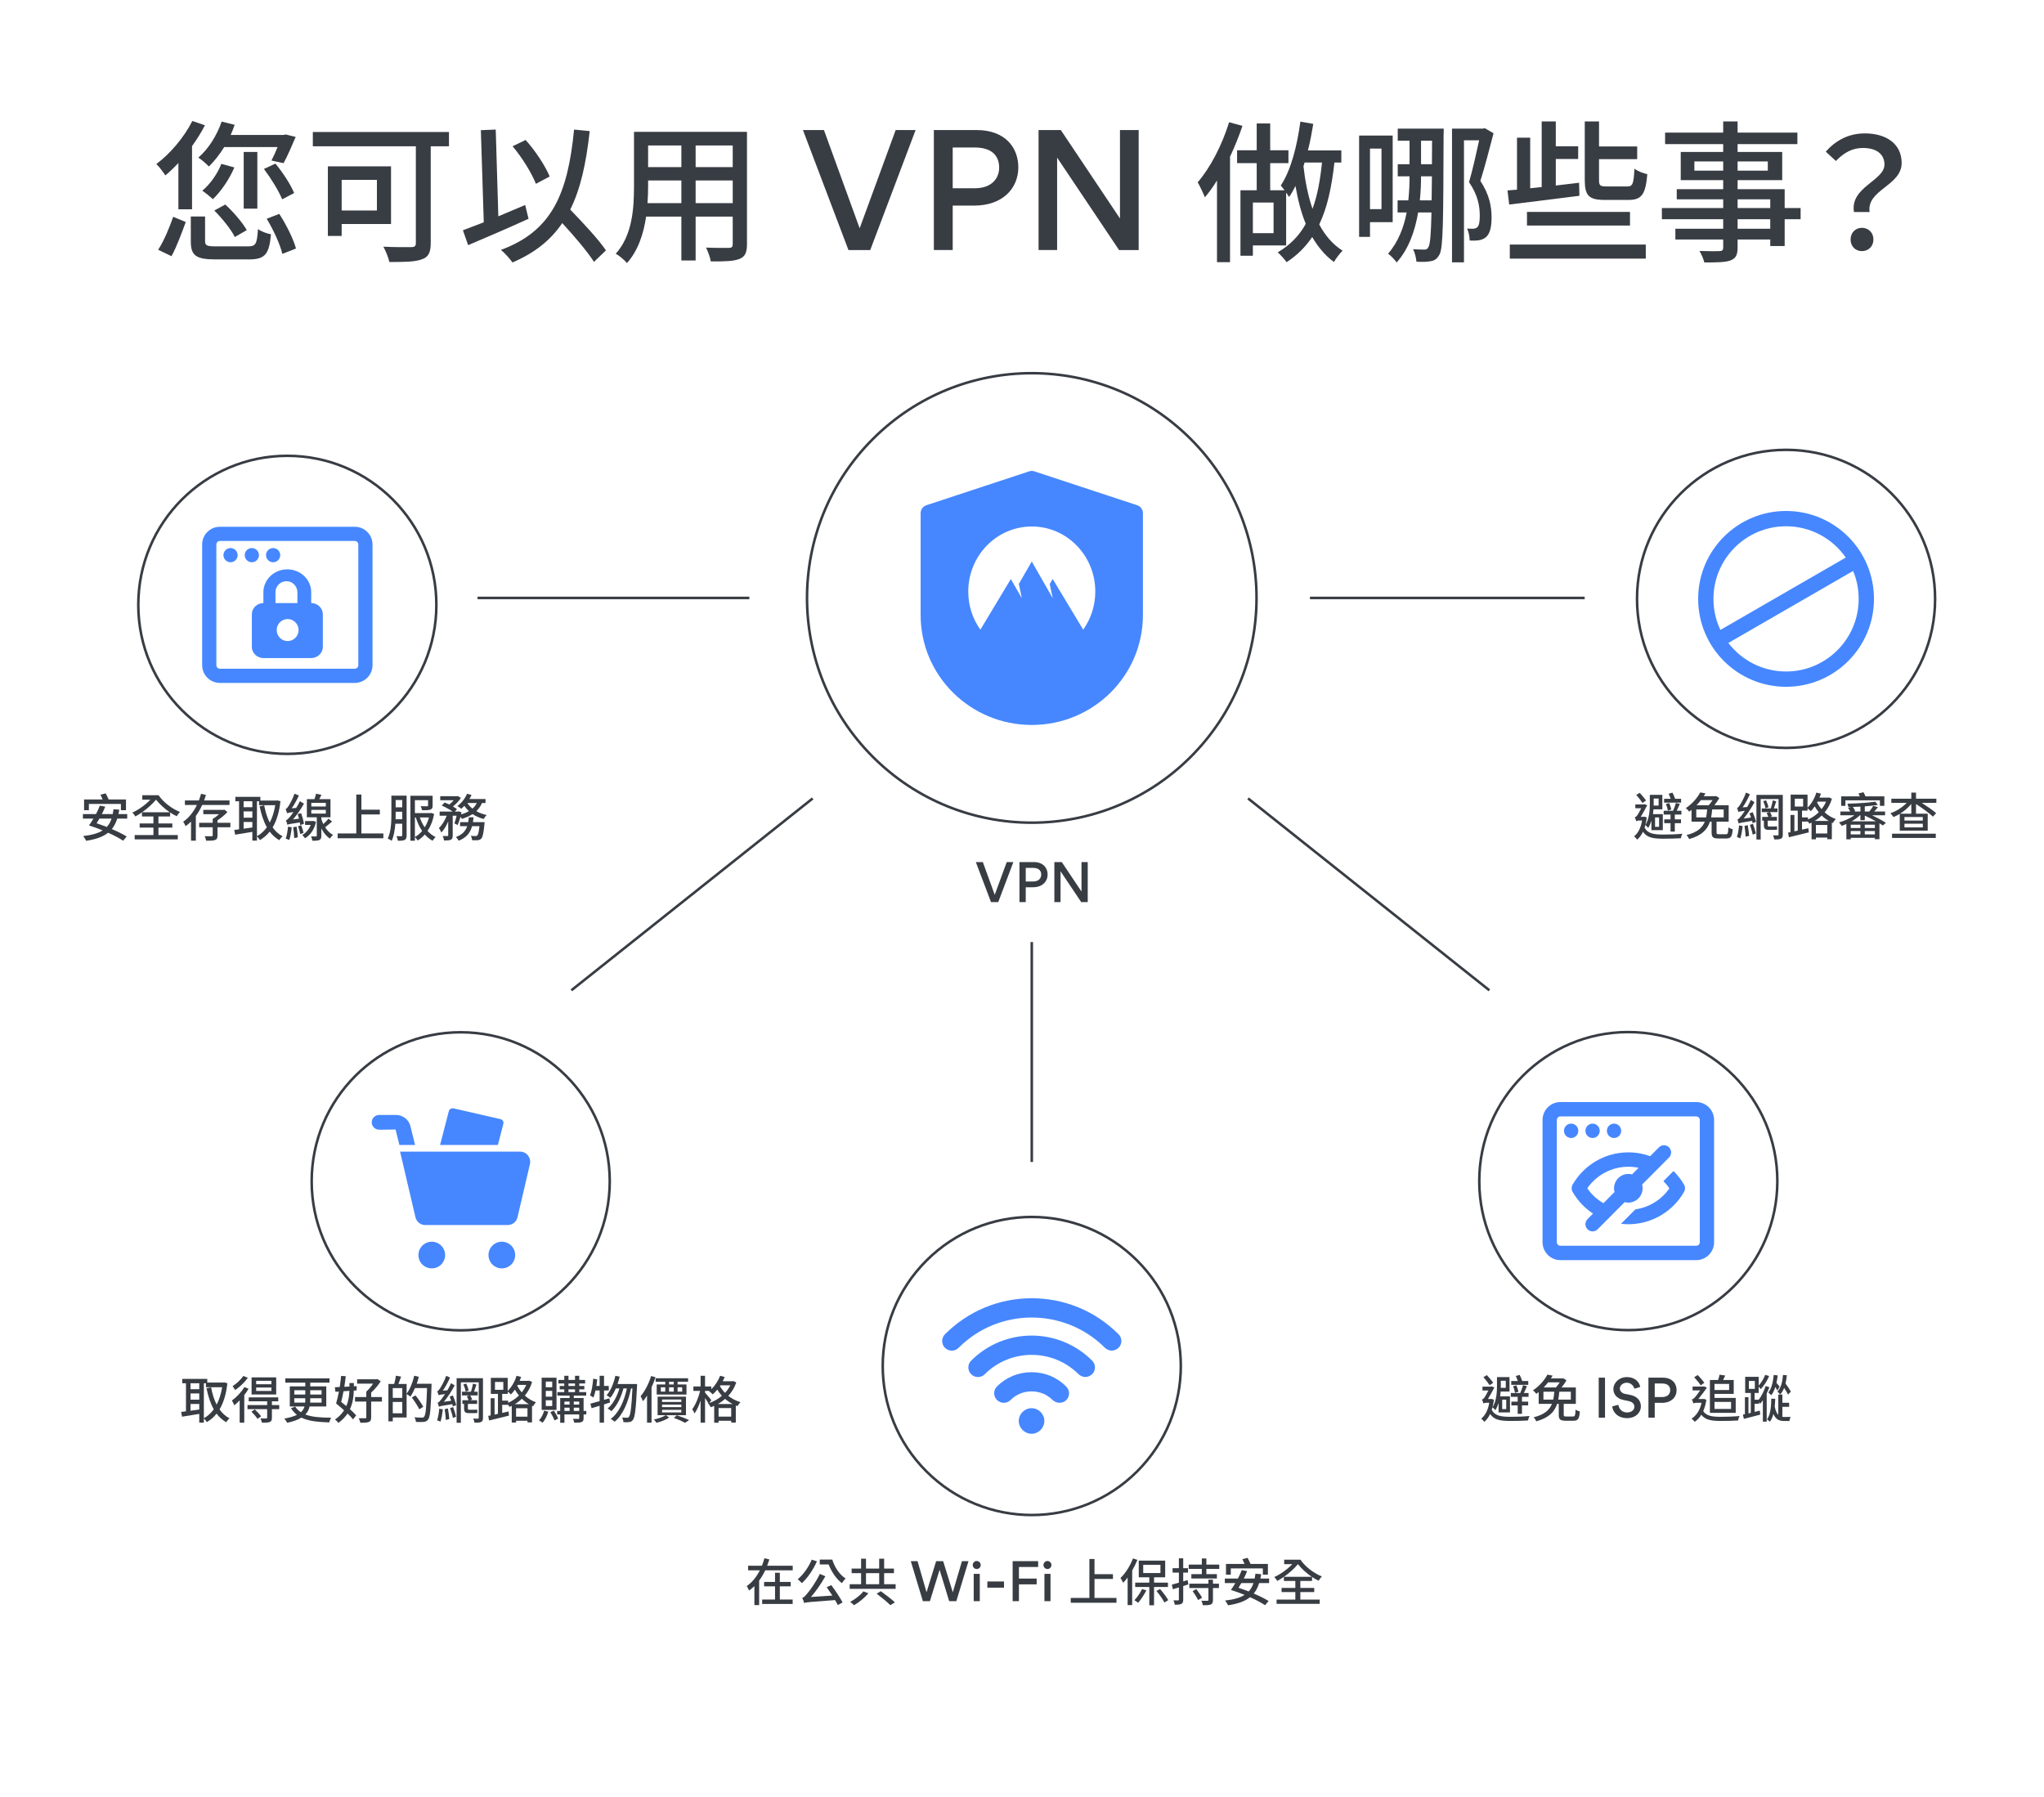 <svg fill="none" height="1055" viewBox="0 0 1200 1055" width="1200" xmlns="http://www.w3.org/2000/svg"><path d="M667.608 863.86C701.779 829.689 701.779 774.287 667.608 740.116 633.437 705.946 578.035 705.946 543.864 740.116 509.693 774.287 509.693 829.689 543.864 863.86 578.035 898.031 633.437 898.031 667.608 863.86Z" stroke="#383c43" stroke-miterlimit="10" stroke-width="1.5"/><path d="M637.185 808.453C635.775 808.453 634.365 807.863 633.195 806.813 618.055 791.673 593.285 791.673 578.145 806.813 575.915 809.043 572.395 809.043 570.165 806.813 567.935 804.583 567.935 801.063 570.165 798.833 589.765 779.233 621.575 779.233 641.175 798.833 643.405 801.063 643.405 804.583 641.175 806.813 640.005 807.873 638.595 808.453 637.185 808.453Z" fill="#4687ff"/><path d="M621.939 823.591C620.529 823.591 619.119 823.001 617.949 821.951 614.659 818.661 610.319 816.901 605.629 816.901 600.939 816.901 596.589 818.661 593.309 821.951 591.079 824.181 587.559 824.181 585.329 821.951 583.099 819.721 583.099 816.201 585.329 813.971 590.729 808.571 597.889 805.641 605.639 805.641 613.389 805.641 620.549 808.571 625.949 814.091 628.179 816.321 628.179 819.841 625.949 822.071 624.889 823.131 623.369 823.601 621.959 823.601L621.939 823.591Z" fill="#4687ff"/><path d="M605.619 841.782C609.729 841.782 613.129 838.382 613.129 834.272 613.129 830.162 609.729 826.762 605.619 826.762 601.509 826.762 598.109 830.162 598.109 834.272 598.109 838.382 601.509 841.782 605.619 841.782Z" fill="#4687ff"/><path d="M652.688 792.961C651.278 792.961 649.868 792.371 648.698 791.321 624.988 767.611 586.378 767.611 562.778 791.321 560.548 793.551 557.028 793.551 554.798 791.321 552.567 789.091 552.567 785.571 554.798 783.341 568.417 769.721 586.488 762.211 605.738 762.211 624.988 762.211 643.058 769.721 656.678 783.341 658.908 785.571 658.908 789.091 656.678 791.321 655.508 792.381 654.098 792.961 652.688 792.961Z" fill="#4687ff"/><g fill="#383c43"><path d="M104.733 95.691C102.213 98.391 99.603 100.911 97.083 102.981 96.003 101.361 93.483 97.851 91.773 96.321 99.963 90.201 107.973 80.751 112.923 71.031L120.303 73.551C118.233 77.691 115.533 81.831 112.743 85.791V122.871H104.733V95.691 95.691ZM92.853 146.631C96.273 141.411 99.603 133.311 101.673 127.281L109.053 130.341C106.803 136.461 103.743 144.831 100.683 150.411L92.853 146.631ZM145.503 144.651C150.093 144.651 150.903 143.391 151.443 134.481 153.333 135.921 156.843 137.181 159.093 137.541 158.013 149.421 155.493 152.301 146.133 152.301H126.513C114.993 152.301 112.023 149.961 112.023 141.771V127.101H120.393V141.591C120.393 144.201 121.473 144.651 127.053 144.651H145.503ZM131.643 86.331C128.853 90.741 125.793 94.701 122.643 97.761 121.293 96.321 118.233 93.621 116.433 92.541 122.373 87.411 127.323 79.581 130.113 71.391L137.763 73.281C137.043 75.351 136.323 77.241 135.423 79.221H166.473L167.733 78.951 173.583 80.391C171.333 85.701 168.633 91.911 166.473 95.781L159.363 94.251C160.443 92.181 161.793 89.211 162.963 86.331H131.643V86.331ZM137.583 98.301C134.613 105.321 129.753 112.341 124.983 116.931 123.543 115.581 120.573 113.151 118.773 111.981 123.453 108.021 127.593 102.171 129.933 96.231L137.583 98.301V98.301ZM137.853 139.161C135.783 134.841 130.473 128.271 125.793 123.591L132.273 120.081C136.953 124.401 142.443 130.701 144.873 135.111L137.853 139.161V139.161ZM151.083 122.511H143.073V89.211H151.083V122.511ZM161.703 96.051C166.113 101.361 170.703 108.471 172.683 113.331L165.663 117.021C163.683 112.161 159.093 104.691 154.953 99.201L161.703 96.051V96.051ZM163.953 125.571C168.093 131.961 172.233 140.241 173.763 145.911L165.753 149.061C164.493 143.571 160.533 134.931 156.573 128.451L163.953 125.571V125.571Z"/><path d="M263.584 85.882H252.874V142.762C252.874 148.162 251.524 150.952 247.744 152.212 243.874 153.742 237.574 153.832 228.574 153.832 228.124 151.402 226.414 147.262 225.064 144.832 231.904 145.192 239.374 145.102 241.534 145.102 243.514 145.012 244.144 144.472 244.144 142.582V85.882H183.664V77.512H263.584V85.882 85.882ZM200.584 131.512V138.532H192.484V97.672H229.564V131.512H200.584V131.512ZM200.584 105.592V123.592H221.284V105.592H200.584Z"/><path d="M310.293 128.45C298.053 134.03 284.823 139.7 274.833 143.93L271.773 135.2C275.193 133.94 279.423 132.32 284.013 130.52L282.303 76.43 291.033 76.07 292.563 127.01C297.783 124.85 303.093 122.6 308.313 120.35L310.293 128.45V128.45ZM348.723 153.74C344.853 147.71 337.293 138.8 330.093 130.97 323.343 140.96 313.893 148.52 300.843 154.1 299.673 152.3 296.253 148.43 294.093 146.72 323.973 135.65 333.333 113.96 337.023 76.07L346.203 76.97C344.133 95.87 340.803 110.99 334.773 123.05 342.423 130.97 351.423 140.6 355.743 146.99L348.723 153.74ZM314.613 107.93C312.273 101.81 306.513 92.45 300.933 85.88L308.583 82.19C314.433 88.67 320.103 97.4 322.713 103.61L314.613 107.93V107.93Z"/><path d="M438.54 143.38C438.54 148.24 437.37 150.76 434.13 152.02 430.8 153.37 425.58 153.55 417.3 153.46 416.94 151.21 415.59 147.52 414.51 145.36 420.27 145.63 426.21 145.54 427.92 145.54 429.54 145.54 430.17 145 430.17 143.29V127.18H408.39V152.92H400.02V127.18H379.32C377.88 137.08 374.64 147.16 368.07 154.45 366.81 152.83 363.39 149.95 361.5 148.96 371.31 138.07 372.21 122.14 372.21 109.45V77.41H438.54V143.38 143.38ZM400.02 119.26V105.94H380.49V109.54C380.49 112.6 380.4 115.93 380.13 119.26H400.02V119.26ZM380.49 85.42V98.11H400.02V85.42H380.49ZM430.17 85.42H408.39V98.11H430.17V85.42 85.42ZM430.17 119.26V105.94H408.39V119.26H430.17V119.26Z"/><path d="M504.691 134.03 525.841 76.34H537.541L510.901 146.81H498.121L471.391 76.34H483.721L504.691 134.03V134.03Z"/><path d="M571.83 120.7H559.32V146.8H548.25V76.34H573.18C590.82 76.34 597.84 87.32 597.84 98.21 597.84 110.45 588.84 120.71 571.83 120.71V120.7ZM572.19 86.59H559.32V110.53H572.19C582.9 110.53 586.59 104.05 586.59 98.47 586.59 92.89 583.8 86.59 572.19 86.59Z"/><path d="M656.977 146.8 620.617 92.53V146.8H609.727V76.34H622.777L657.517 128.27V76.34H668.497V146.81H656.977V146.8Z"/><path d="M729.421 73.911C727.351 80.031 724.921 86.061 722.131 92.001V153.921H714.481V105.951C712.231 109.641 709.801 112.971 707.371 115.851 706.561 113.781 704.401 109.191 703.141 107.031 710.611 98.391 717.451 85.161 721.591 71.751L729.421 73.911V73.911ZM783.421 95.421C781.801 109.911 779.191 121.971 774.511 131.781 777.841 138.081 782.251 143.391 788.191 147.171 786.661 148.701 784.231 151.761 783.151 153.831 777.841 149.961 773.701 144.831 770.371 139.161 766.411 145.011 761.551 149.871 755.341 153.921 754.351 152.481 751.741 149.511 750.121 148.161 757.321 143.931 762.721 138.441 766.591 131.421 763.711 124.401 761.821 116.661 760.561 109.191 759.391 111.531 758.131 113.781 756.781 115.671 756.421 115.041 755.791 114.051 755.071 113.061V144.111H735.541V150.141H728.251V111.711H737.791V95.781H726.271V88.221H737.791V72.471H745.711V88.221H756.421V95.781H745.711V111.711H754.171C753.361 110.631 752.551 109.641 751.921 108.921 757.951 99.831 761.461 85.791 763.441 71.391L771.001 72.741C770.101 77.961 769.201 83.271 767.851 88.311H787.471V95.421H783.421V95.421ZM747.691 118.911H735.541V136.911H747.691V118.911ZM765.871 95.421C765.691 96.141 765.511 96.861 765.241 97.581 766.141 105.681 767.761 114.501 770.551 122.601 773.431 114.861 775.051 105.771 776.131 95.421H765.871V95.421Z"/><path d="M804.304 130.422V139.062H797.914V79.572H817.624V130.422H804.304ZM804.304 87.222V122.772H811.054V87.222H804.304ZM847.594 75.522C847.594 75.522 847.594 78.492 847.504 79.482 847.324 129.432 847.324 145.542 845.074 149.502 843.544 152.202 842.104 153.012 839.764 153.372 837.514 153.822 834.634 153.822 831.574 153.642 831.394 151.572 830.674 148.332 829.594 146.262 832.474 146.532 834.904 146.532 836.344 146.532 837.424 146.532 838.054 146.262 838.774 144.732 839.584 143.112 840.124 137.622 840.394 124.752H832.564C830.764 135.282 827.164 145.992 819.964 154.092 818.974 152.652 816.364 149.862 814.924 148.962 820.954 141.942 824.194 133.392 825.814 124.752H820.504V117.642H826.804C827.344 112.692 827.524 107.922 827.524 103.512H820.594V96.402H827.524V82.632H820.594V75.522H847.594ZM840.484 117.642C840.574 113.502 840.574 108.822 840.664 103.512H834.274C834.274 107.832 834.094 112.602 833.554 117.642H840.484V117.642ZM834.274 96.402H840.664L840.754 82.632H834.274V96.402ZM876.844 78.222C874.594 86.862 871.624 98.292 869.104 106.212 874.504 114.402 875.674 121.422 875.674 127.722 875.674 133.302 874.684 137.442 872.254 139.332 871.084 140.322 869.644 140.862 867.754 141.132 866.404 141.312 864.694 141.312 862.804 141.222 862.804 139.332 862.354 136.272 861.274 134.202 862.624 134.292 863.974 134.292 864.964 134.292 865.864 134.202 866.674 134.022 867.304 133.392 868.474 132.312 868.744 129.702 868.744 126.552 868.744 121.242 867.754 114.672 862.444 106.932 864.604 99.642 866.854 89.382 868.384 82.362H859.474V154.002H852.454V75.532H870.634L871.714 75.262 876.844 78.232V78.222Z"/><path d="M927.241 114.951C912.571 116.841 897.001 118.731 886.021 120.081L885.031 111.801 890.611 111.351V80.841H898.351V110.541L905.101 109.821V71.301H913.381V85.881H926.521V93.351H913.381V108.921L927.061 107.301 927.241 114.951V114.951ZM886.381 143.571H966.211V151.851H886.381V143.571ZM896.461 124.401H956.941V132.411H896.461V124.401ZM942.091 117.381C932.731 117.381 930.391 114.771 930.391 105.681V71.301H938.761V85.971H961.171V93.441H938.761V105.681C938.761 108.921 939.391 109.461 943.171 109.461H955.411C958.561 109.461 959.101 107.841 959.551 99.021 961.351 100.461 964.861 101.811 967.111 102.261 966.121 114.051 963.781 117.381 956.131 117.381H942.091V117.381Z"/><path d="M1057.11 128.713H1047.75V144.463H1039.29V140.593H1020.12V145.273C1020.12 149.863 1018.95 151.753 1015.89 152.923 1012.83 154.003 1008.15 154.093 1000.59 154.093 1000.14 152.203 998.884 149.143 997.714 147.343 1002.66 147.523 1008.06 147.523 1009.5 147.433 1011.12 147.343 1011.66 146.893 1011.66 145.363V140.593H983.584V134.293H1011.66V128.713H975.664V122.143H1011.66V117.013H984.394V111.073H1011.66V105.763H986.734V89.203H1011.66V84.613H977.554V77.863H1011.66V71.293H1020.12V77.863H1055.22V84.613H1020.12V89.203H1046.31V105.763H1020.12V111.073H1047.75V122.143H1057.11V128.713 128.713ZM1011.66 100.183V94.783H994.744V100.183H1011.66ZM1020.12 94.783V100.183H1037.85V94.783H1020.12ZM1020.12 122.143H1039.29V117.013H1020.12V122.143 122.143ZM1039.29 128.713H1020.12V134.293H1039.29V128.713Z"/><path d="M1106.34 96.59C1106.34 90.74 1101.94 86.87 1093.66 86.87 1087.81 86.87 1082.68 89.39 1077.82 94.52L1071.88 89.03C1077.64 82.55 1085.1 78.32 1094.82 78.32 1107.6 78.32 1116.43 84.62 1116.43 95.69 1116.43 109.1 1095.72 111.35 1097.61 124.49H1088.44C1086.01 109.82 1106.34 106.13 1106.34 96.59V96.59ZM1086.45 140.6C1086.45 136.55 1089.33 133.76 1093.11 133.76 1096.89 133.76 1099.86 136.55 1099.86 140.6 1099.86 144.65 1096.89 147.44 1093.11 147.44 1089.33 147.44 1086.45 144.65 1086.45 140.6Z"/><path d="M465.391 919.269V921.939H449.251C448.231 924.069 447.061 926.109 445.681 927.969V942.369H442.891V931.209C441.931 932.139 440.881 933.039 439.771 933.819 439.471 933.069 438.841 931.869 438.391 931.209 441.691 928.959 444.241 925.599 446.101 921.939H439.201V919.269H447.301C447.931 917.799 448.381 916.329 448.771 914.859L451.681 915.579C451.291 916.809 450.871 918.039 450.391 919.269H465.391V919.269ZM457.831 939.099H465.361V941.709H447.451V939.099H455.011V931.359H448.591V928.779H455.011V923.379H457.831V928.779H464.221V931.359H457.831V939.099 939.099Z"/><path d="M479.608 916.657C477.478 921.547 474.088 926.437 470.788 929.497 470.308 928.927 469.048 927.757 468.328 927.187 471.598 924.487 474.718 920.107 476.548 915.697L479.608 916.657V916.657ZM488.038 930.637C490.438 933.877 493.258 938.077 494.668 940.807L491.848 942.337C491.428 941.467 490.918 940.507 490.258 939.427 475.228 940.537 473.428 940.657 472.108 941.137 471.958 940.537 471.418 938.977 470.998 938.137 471.898 937.927 472.708 937.027 473.848 935.647 475.108 934.327 478.918 929.107 481.318 924.067L484.558 925.447C482.098 929.797 479.098 934.147 476.098 937.597L488.668 936.787C487.558 935.077 486.388 933.367 485.338 931.867L488.038 930.637V930.637ZM488.608 915.637C489.988 920.137 492.868 924.517 496.438 926.737 495.778 927.367 494.788 928.627 494.278 929.497 490.888 926.947 488.128 922.747 486.478 918.487H481.258V915.637H488.608V915.637Z"/><path d="M525.814 930.099V932.829H498.844V930.099H505.534V923.619H499.984V920.919H505.534V915.129H508.414V920.919H516.154V915.129H519.064V920.919H524.824V923.619H519.064V930.099H525.814V930.099ZM509.824 935.439C507.664 937.989 504.364 940.749 501.394 942.429 500.824 941.859 499.804 940.959 499.144 940.479 502.024 938.949 505.264 936.429 506.884 934.299L509.824 935.439ZM508.414 930.099H516.154V923.619H508.414V930.099 930.099ZM517.114 934.209C519.814 936.159 523.474 938.949 525.394 940.779L522.694 942.399C520.984 940.659 517.384 937.719 514.654 935.649L517.114 934.209Z"/><path d="M543.959 934.84 549.599 916.57H553.709L559.379 934.84 564.749 916.57H568.589L561.449 940.06H557.249L551.639 921.7H551.609L545.939 940.06H541.799L534.719 916.57H538.679L543.959 934.84Z"/><path d="M573.418 916.477C574.708 916.477 575.758 917.557 575.758 918.847 575.758 920.137 574.708 921.187 573.418 921.187 572.128 921.187 571.078 920.137 571.078 918.847 571.078 917.557 572.128 916.477 573.418 916.477ZM575.218 940.057V924.037H571.648V940.057H575.218Z"/><path d="M579.664 932.138V928.508H589.444V932.138H579.664Z"/><path d="M608.608 930.19H598.198V940.06H594.508V916.57H609.478V919.99H598.198V926.8H608.608V930.19 930.19Z"/><path d="M614.942 916.477C616.232 916.477 617.282 917.557 617.282 918.847 617.282 920.137 616.232 921.187 614.942 921.187 613.652 921.187 612.602 920.137 612.602 918.847 612.602 917.557 613.652 916.477 614.942 916.477ZM616.742 940.057V924.037H613.172V940.057H616.742Z"/><path d="M655.467 938.169V940.989H628.617V938.169H639.567V915.309H642.567V924.219H653.397V927.009H642.567V938.169H655.467V938.169Z"/><path d="M667.742 915.817C666.872 917.947 665.852 920.077 664.682 922.087V942.367H662.013V926.167C661.173 927.307 660.272 928.387 659.372 929.287 659.102 928.627 658.322 927.127 657.812 926.467 660.723 923.707 663.483 919.387 665.133 914.977L667.742 915.817V915.817ZM673.023 933.727C671.703 936.277 669.782 939.157 668.162 941.047 667.682 940.597 666.633 939.817 666.003 939.487 667.623 937.777 669.363 935.257 670.503 932.947L673.023 933.727V933.727ZM677.523 931.747V942.457H674.732V931.747H666.453V929.197H674.732V926.047H668.552V916.267H684.062V926.047H677.523V929.197H685.682V931.747H677.523V931.747ZM671.162 923.557H681.273V918.727H671.162V923.557ZM681.033 932.917C682.863 934.987 684.872 937.687 685.862 939.457L683.612 940.837C682.712 939.007 680.672 936.157 678.932 934.087L681.033 932.917V932.917Z"/><path d="M697.621 930.248 694.651 931.178V939.068C694.651 940.448 694.381 941.198 693.601 941.618 692.791 942.068 691.561 942.158 689.701 942.158 689.611 941.498 689.281 940.298 688.921 939.578 690.121 939.608 691.261 939.608 691.591 939.608 691.951 939.608 692.101 939.488 692.101 939.068V931.988L688.591 933.068 687.961 930.368C689.101 930.068 690.541 929.678 692.101 929.198V923.288H688.411V920.708H692.101V914.918H694.651V920.708H697.471V923.288H694.651V928.478L697.261 927.698 697.621 930.248V930.248ZM715.801 918.578V921.128H708.241V924.188H714.421V926.738H699.421V924.188H705.571V921.128H697.891V918.578H705.571V915.008H708.241V918.578H715.801V918.578ZM712.111 929.798H715.621V932.348H712.111V939.338C712.111 940.838 711.781 941.588 710.821 942.008 709.831 942.428 708.331 942.458 706.171 942.458 706.051 941.678 705.691 940.538 705.331 939.818 706.891 939.878 708.421 939.878 708.871 939.848 709.351 939.818 709.441 939.698 709.441 939.308V932.348H698.251V929.798H709.441V927.428H712.111V929.798ZM702.331 932.948C703.501 934.538 705.001 936.668 705.721 938.048L703.381 939.398C702.751 938.048 701.341 935.768 700.171 934.148L702.331 932.948V932.948Z"/><path d="M739.23 929.438C738.45 931.898 737.43 933.908 736.05 935.588 739.44 937.028 742.59 938.588 744.78 939.968L742.68 942.428C740.58 940.988 737.4 939.308 733.86 937.748 730.8 940.208 726.6 941.618 720.96 942.488 720.69 941.768 719.82 940.418 719.22 939.698 724.17 939.128 727.92 938.138 730.68 936.368 727.95 935.258 725.16 934.268 722.64 933.458 723.45 932.318 724.38 930.938 725.25 929.438H719.07V926.798H726.75C727.65 925.118 728.43 923.408 729 921.848L732.18 922.418C731.64 923.828 730.95 925.328 730.2 926.798H736.59C736.77 925.928 736.92 924.968 737.04 923.948L740.43 924.218C740.28 925.118 740.13 925.988 739.95 926.798H745.08V929.438H739.23V929.438ZM722.58 924.518H719.76V918.218H730.65C730.26 917.318 729.78 916.238 729.39 915.398L732.45 914.648C733.02 915.758 733.74 917.168 734.19 918.218H744.36V924.518H741.39V920.828H722.58V924.518 924.518ZM728.76 929.438C728.19 930.428 727.65 931.358 727.11 932.198 729.06 932.858 731.1 933.578 733.08 934.358 734.34 933.038 735.24 931.418 735.9 929.438H728.76V929.438Z"/><path d="M763.409 939.127H774.779V941.647H749.459V939.127H760.469V934.717H752.399V932.287H760.469V928.207H753.749V925.777C752.429 926.707 751.109 927.517 749.849 928.177 749.459 927.457 748.739 926.497 748.109 925.897 751.679 924.337 755.789 921.367 758.699 918.337H753.929V915.727H763.499C766.169 919.717 771.179 923.617 776.039 925.537 775.469 926.107 774.569 927.277 774.149 928.057 772.859 927.457 771.539 926.707 770.279 925.867V928.207H763.409V932.287H771.569V934.717H763.409V939.127ZM753.809 925.747H770.099C767.009 923.677 764.129 921.007 761.999 918.337 759.839 920.947 756.839 923.617 753.809 925.747V925.747Z"/><path d="M133.479 812.109C132.789 818.559 131.199 823.599 128.889 827.469 130.449 829.689 132.369 831.489 134.709 832.719 134.079 833.259 133.179 834.309 132.789 834.999 130.569 833.709 128.709 832.029 127.149 829.959 125.529 832.029 123.579 833.649 121.419 834.939 121.029 834.279 120.279 833.319 119.679 832.779V835.239H116.979V830.109C113.349 830.709 109.659 831.309 106.869 831.759L106.359 828.969C107.199 828.879 108.129 828.729 109.179 828.609V812.139H106.989V809.559H121.689V811.719H131.199L131.679 811.629 133.479 812.109ZM111.849 812.139V815.619H116.979V812.139H111.849ZM111.849 821.769H116.979V818.109H111.849V821.769ZM116.979 827.529V824.289H111.849V828.249L116.979 827.529ZM119.679 832.629C121.899 831.459 123.849 829.689 125.499 827.409 123.549 823.959 122.199 819.789 121.239 815.079L123.939 814.539C124.629 818.259 125.679 821.709 127.179 824.679 128.679 821.829 129.789 818.379 130.419 814.449H120.909V812.139H119.679V832.629 832.629Z"/><path d="M145.928 815.348C145.238 816.578 144.338 817.838 143.408 819.068V835.268H140.708V822.158C139.688 823.268 138.578 824.228 137.558 825.068 137.318 824.438 136.598 822.938 136.148 822.248 138.818 820.358 141.698 817.358 143.468 814.358L145.928 815.348ZM145.508 808.898C143.648 811.538 140.708 814.358 138.008 816.128 137.708 815.498 137.018 814.388 136.568 813.818 138.908 812.318 141.548 809.888 142.808 807.848L145.508 808.898ZM163.928 827.318H159.638V832.388C159.638 833.768 159.368 834.458 158.378 834.848 157.388 835.268 155.948 835.298 153.818 835.298 153.668 834.548 153.278 833.498 152.918 832.778 154.418 832.838 155.858 832.838 156.278 832.808 156.728 832.778 156.848 832.688 156.848 832.328V827.318H145.298V824.918H156.848V822.728H146.018V820.418H163.358V822.728H159.638V824.918H163.928V827.318 827.318ZM149.588 827.498C150.908 828.698 152.528 830.408 153.278 831.548L151.178 833.048C150.488 831.908 148.928 830.108 147.608 828.818L149.588 827.498V827.498ZM162.158 818.708H147.698V808.658H162.158V818.708ZM159.338 810.698H150.398V812.708H159.338V810.698ZM159.338 814.628H150.398V816.638H159.338V814.628Z"/><path d="M181.748 825.758C181.388 827.468 180.638 829.058 179.258 830.468 183.098 831.968 188.138 832.298 194.498 832.358 193.988 833.018 193.478 834.188 193.328 835.118 186.608 834.878 181.148 834.368 176.948 832.298 174.998 833.528 172.268 834.548 168.608 835.328 168.278 834.698 167.528 833.498 166.898 832.868 170.168 832.298 172.538 831.548 174.338 830.678 172.988 829.658 171.848 828.368 170.858 826.808L173.288 825.848C174.218 827.198 175.328 828.278 176.648 829.148 177.788 828.128 178.418 826.988 178.778 825.758H170.138V813.938H179.228V811.778H167.498V809.258H193.448V811.778H182.138V813.938H191.558V825.758H181.748V825.758ZM172.778 818.768H179.228V816.218H172.778V818.768ZM179.168 823.478C179.228 822.998 179.228 822.518 179.228 822.008V820.928H172.778V823.478H179.168V823.478ZM188.798 820.928H182.138V822.038C182.138 822.548 182.138 822.998 182.078 823.478H188.798V820.928 820.928ZM182.138 816.218V818.768H188.798V816.218H182.138Z"/><path d="M207.702 816.43C207.642 819.67 207.192 823.6 205.452 827.35 206.922 828.67 208.242 829.96 209.112 830.98L207.252 833.32C206.472 832.33 205.332 831.13 204.042 829.9 202.722 831.85 200.982 833.71 198.672 835.39 198.252 834.79 197.322 833.86 196.692 833.41 199.062 831.79 200.772 829.93 202.002 828.01 200.412 826.57 198.762 825.19 197.322 823.99 197.892 822.13 198.462 819.61 198.972 817L196.902 817.12 196.602 814.45 199.452 814.33C199.782 812.08 200.082 809.83 200.262 807.82L202.992 807.97C202.782 809.92 202.482 812.05 202.152 814.21L205.152 814.06V811.99H207.732V813.91L209.412 813.82 209.382 816.31 207.702 816.43V816.43ZM201.672 816.82C201.252 819.07 200.772 821.23 200.322 823.09 201.282 823.84 202.302 824.68 203.292 825.52 204.672 822.4 205.032 819.28 205.122 816.58L201.672 816.82V816.82ZM224.232 822.88H217.902V832.15C217.902 833.68 217.572 834.43 216.492 834.85 215.442 835.27 213.912 835.33 211.572 835.33 211.422 834.55 211.002 833.41 210.612 832.66 212.262 832.72 213.942 832.72 214.392 832.69 214.872 832.69 215.052 832.57 215.052 832.12V822.88H208.422V820.21H215.052V817.03C216.462 815.8 217.932 814 219.042 812.35H209.682V809.8H220.962L221.592 809.65 223.512 811C222.072 813.19 220.032 815.74 217.902 817.6V820.21H224.232V822.88 822.88Z"/><path d="M253.359 812.409C253.359 812.409 253.359 813.369 253.329 813.729 252.909 827.259 252.549 831.909 251.349 833.409 250.599 834.399 249.879 834.669 248.739 834.819 247.689 834.939 245.919 834.909 244.209 834.819 244.149 834.069 243.819 832.899 243.309 832.119 245.229 832.269 246.969 832.299 247.719 832.299 248.319 832.299 248.649 832.209 248.979 831.789 249.939 830.799 250.329 826.269 250.719 814.959H243.639C242.799 816.879 241.869 818.619 240.909 819.999 240.459 819.579 239.409 818.829 238.719 818.439V832.209H230.589V834.489H228.039V812.559H231.399C231.819 811.119 232.269 809.139 232.449 807.699L235.479 808.209C234.969 809.709 234.399 811.299 233.919 812.559H238.719V818.229C240.699 815.649 242.289 811.659 243.189 807.699L245.889 808.329C245.529 809.709 245.139 811.089 244.659 812.409H253.359V812.409ZM230.589 814.989V820.689H236.169V814.989H230.589ZM236.169 829.749V823.119H230.589V829.749H236.169ZM246.159 827.409C245.319 825.579 243.369 822.639 241.779 820.479L243.969 819.249C245.559 821.319 247.599 824.169 248.499 825.939L246.159 827.409V827.409Z"/><path d="M259.999 827.439C259.699 830.049 259.189 832.809 258.619 834.669 258.109 834.399 257.119 834.039 256.609 833.889 257.239 832.119 257.659 829.479 257.869 827.049L259.999 827.439ZM265.879 819.279C266.659 821.109 267.499 823.509 267.859 824.919L265.879 825.729C265.789 825.339 265.669 824.889 265.519 824.379 259.189 825.369 258.229 825.609 257.659 825.939 257.569 825.429 257.179 824.229 256.909 823.599 257.539 823.419 258.169 822.699 259.069 821.559 259.489 821.079 260.329 819.939 261.259 818.469 258.499 818.799 257.899 818.949 257.479 819.129 257.359 818.649 256.969 817.479 256.669 816.849 257.179 816.699 257.719 816.099 258.259 815.229 258.889 814.329 260.839 810.999 261.949 807.789L264.229 808.749C263.029 811.419 261.529 814.239 259.969 816.459L262.669 816.249C263.419 814.899 264.199 813.459 264.829 812.079L266.929 813.399C265.129 816.789 262.879 820.239 260.599 822.999L264.889 822.399C264.619 821.589 264.319 820.719 264.019 819.969L265.879 819.279V819.279ZM262.969 826.899C263.329 828.909 263.659 831.459 263.779 833.169L261.739 833.679C261.679 831.969 261.379 829.359 261.049 827.349L262.969 826.899V826.899ZM266.029 826.119C266.719 827.949 267.409 830.259 267.739 831.789L265.879 832.479C265.609 830.919 264.889 828.549 264.259 826.719L266.029 826.119V826.119ZM283.549 832.359C283.549 833.709 283.309 834.399 282.499 834.819 281.689 835.239 280.399 835.299 278.569 835.269 278.479 834.639 278.149 833.529 277.819 832.869 278.989 832.929 280.189 832.929 280.549 832.929 280.939 832.899 281.059 832.779 281.059 832.359V811.569H270.559V835.329H268.069V809.139H283.549V832.359ZM278.359 827.679C278.839 827.679 279.679 827.649 280.099 827.529 280.129 828.129 280.189 828.939 280.279 829.509 279.859 829.629 279.109 829.659 278.389 829.659H275.149C272.959 829.659 272.449 828.819 272.449 826.689V824.259H271.459V822.069H275.059C274.819 821.379 274.429 820.479 274.069 819.759L275.629 819.249H271.219V817.089H276.499C276.919 815.739 277.459 813.729 277.699 812.349L279.709 812.889C279.259 814.269 278.749 815.859 278.299 817.089H280.429V819.249H276.049C276.499 820.029 276.949 821.019 277.189 821.619L276.079 822.069H280.129V824.259H274.699V826.719C274.699 827.409 274.819 827.679 275.359 827.679H278.359V827.679ZM273.679 812.289C274.339 813.579 274.939 815.289 275.119 816.399L273.379 816.999C273.229 815.889 272.659 814.119 272.029 812.829L273.679 812.289V812.289Z"/><path d="M312.403 811.358C311.473 814.478 309.973 817.148 308.113 819.368 309.943 821.018 312.103 822.398 314.653 823.298 314.113 823.808 313.303 824.918 312.943 825.608L312.343 825.368V835.118H309.673V834.158H302.983V835.208H300.433V825.398C299.983 825.608 299.563 825.818 299.113 825.998 298.933 825.638 298.633 825.188 298.333 824.768V824.798H294.823V829.538L298.543 828.668 298.813 831.128C294.703 832.178 290.353 833.228 287.113 833.978L286.633 831.278C287.083 831.188 287.563 831.098 288.073 831.008V820.898H290.353V830.528L292.333 830.078V818.378H288.163V808.958H298.063V816.638C300.313 814.448 302.203 811.208 303.253 807.758L305.953 808.418C305.683 809.198 305.383 809.978 305.053 810.728H310.153L310.633 810.608 312.403 811.358V811.358ZM290.593 815.978H295.483V811.358H290.593V815.978ZM298.333 823.568C300.583 822.608 302.773 821.168 304.663 819.308 303.703 818.168 302.953 816.998 302.293 815.858 301.573 816.908 300.763 817.868 299.983 818.678 299.563 818.228 298.693 817.508 298.063 817.028V818.378H294.823V822.338H298.333V823.568 823.568ZM310.513 824.408C308.953 823.508 307.573 822.398 306.373 821.228 305.113 822.458 303.703 823.538 302.233 824.408H310.513ZM309.673 831.758V826.778H302.983V831.758H309.673ZM303.943 813.098 303.673 813.638C304.363 814.928 305.203 816.218 306.283 817.478 307.363 816.158 308.263 814.688 308.953 813.098H303.943V813.098Z"/><path d="M321.92 828.818C321.17 831.278 319.88 833.738 318.53 835.328 318.05 834.908 317 834.218 316.43 833.888 317.78 832.478 318.89 830.378 319.46 828.218L321.92 828.818V828.818ZM326.72 827.768H317.99V808.868H326.72V827.768ZM324.2 811.148H320.42V814.478H324.2V811.148ZM324.2 816.608H320.42V819.998H324.2V816.608ZM324.2 822.098H320.42V825.518H324.2V822.098ZM325.19 828.188C326.15 829.658 327.2 831.608 327.68 832.898L325.49 833.948C325.1 832.658 324.02 830.588 323.09 829.088L325.19 828.188V828.188ZM344.21 830.438H342.62V832.598C342.62 833.828 342.35 834.488 341.48 834.878 340.58 835.268 339.2 835.268 337.13 835.268 337.04 834.638 336.71 833.648 336.38 833.018 337.76 833.078 339.14 833.078 339.53 833.048 339.95 833.048 340.04 832.928 340.04 832.568V830.438H331.37V835.328H328.88V830.438H327.11V828.398H328.88V820.808H334.4V819.368H327.23V817.298H331.28V815.708H328.58V813.728H331.28V812.258H327.83V810.188H331.28V807.758H333.74V810.188H337.58V807.758H340.07V810.188H343.52V812.258H340.07V813.728H343.04V815.708H340.07V817.298H344.15V819.368H336.86V820.808H342.62V828.398H344.21V830.438 830.438ZM331.37 822.878V824.648H334.4V822.878H331.37ZM331.37 828.398H334.4V826.478H331.37V828.398ZM333.74 813.728H337.58V812.258H333.74V813.728ZM333.74 817.298H337.58V815.708H333.74V817.298ZM336.86 822.878V824.648H340.04V822.878H336.86ZM340.04 828.398V826.478H336.86V828.398H340.04Z"/><path d="M358.119 823.418C356.949 823.808 355.779 824.168 354.609 824.528V835.268H352.029V825.338L347.319 826.778 346.599 824.108C348.099 823.718 349.989 823.208 352.029 822.638V816.338H349.629C349.269 817.928 348.849 819.368 348.399 820.508 347.949 820.148 346.929 819.548 346.359 819.248 347.409 816.818 347.949 813.038 348.249 809.468L350.619 809.858C350.469 811.148 350.319 812.438 350.139 813.698H352.029V807.758H354.609V813.698H357.399V816.338H354.609V821.858L357.759 820.958 358.119 823.418V823.418ZM374.019 812.588C374.019 812.588 374.019 813.548 373.989 813.908 373.329 827.378 372.759 832.118 371.589 833.588 370.959 834.488 370.359 834.758 369.399 834.908 368.589 835.058 367.329 835.028 366.009 834.968 365.979 834.158 365.679 833.018 365.229 832.238 366.489 832.358 367.599 832.358 368.169 832.358 368.649 832.358 368.949 832.238 369.249 831.818 370.119 830.828 370.749 826.568 371.289 815.168H370.449C368.919 822.908 365.709 830.798 360.849 834.698 360.309 834.188 359.319 833.468 358.539 833.048 363.369 829.598 366.519 822.428 368.019 815.168H366.009C364.689 820.208 362.079 825.698 358.899 828.518 358.389 828.008 357.489 827.318 356.739 826.928 359.829 824.528 362.289 819.788 363.669 815.168H361.539C360.609 817.328 359.529 819.218 358.299 820.688 357.849 820.298 356.739 819.458 356.139 819.098 358.569 816.458 360.279 812.198 361.269 807.758L363.789 808.238C363.459 809.738 363.009 811.208 362.559 812.588H374.019Z"/><path d="M384.846 808.599C384.186 810.579 383.406 812.589 382.506 814.509V835.269H379.866V819.369C379.086 820.599 378.306 821.709 377.466 822.669 377.226 821.979 376.506 820.419 376.086 819.729 378.576 816.819 380.886 812.379 382.266 807.879L384.846 808.599V808.599ZM390.936 830.889 392.856 832.239C390.996 833.589 388.056 834.699 385.386 835.329 385.056 834.789 384.396 833.889 383.886 833.409 386.436 832.899 389.256 831.909 390.846 830.889H386.076V819.999H402.726V830.889H390.936V830.889ZM390.576 811.269H384.906V809.169H403.956V811.269H397.806V812.829H403.026V818.739H385.536V812.829H390.576V811.269 811.269ZM387.966 817.029H390.576V814.509H387.966V817.029ZM388.686 823.119H399.996V821.679H388.686V823.119ZM388.686 826.149H399.996V824.679H388.686V826.149ZM388.686 829.239H399.996V827.739H388.686V829.239ZM395.556 811.269H392.796V812.829H395.556V811.269ZM392.796 817.029H395.556V814.509H392.796V817.029ZM397.356 830.919C399.936 831.759 402.846 832.899 404.556 833.769L402.156 835.359C400.686 834.489 398.076 833.349 395.586 832.479L397.356 830.919V830.919ZM397.806 814.509V817.029H400.506V814.509H397.806Z"/><path d="M432.251 811.63C431.231 814.72 429.581 817.331 427.571 819.521 429.521 821.081 431.921 822.401 434.711 823.211 434.141 823.751 433.361 824.86 432.971 825.55 432.641 825.43 432.311 825.31 431.981 825.16V835.211H429.281V834.13H421.871V835.3H419.291V825.401C418.631 825.701 417.971 825.971 417.281 826.211 416.951 825.551 416.261 824.531 415.691 823.961L415.871 823.901C415.421 823.061 414.641 821.861 413.921 820.781V835.271H411.311V822.31C410.321 825.28 409.061 828.07 407.741 829.87 407.501 829.09 406.811 828.01 406.391 827.38 408.281 824.89 410.141 820.48 411.041 816.61H407.081V814.031H411.311V807.76H413.921V814.031H417.581V815.651C419.771 813.551 421.631 810.73 422.771 807.73L425.441 808.451C425.111 809.291 424.721 810.13 424.301 810.94H430.001L430.511 810.82 432.251 811.63V811.63ZM416.441 823.72C419.081 822.79 421.631 821.35 423.821 819.49 422.741 818.32 421.841 817.09 421.091 815.86 420.221 816.91 419.351 817.841 418.451 818.651 418.001 818.141 416.921 817.21 416.291 816.79L416.501 816.61H413.921V817.63C414.731 818.5 417.071 821.38 417.641 822.07L416.441 823.72ZM430.151 824.32C428.501 823.48 427.001 822.43 425.711 821.32 424.391 822.46 422.951 823.48 421.421 824.32H430.151ZM429.281 831.701V826.69H421.871V831.701H429.281ZM422.921 813.341 422.651 813.76C423.371 815.11 424.391 816.491 425.651 817.781 426.881 816.461 427.931 814.961 428.741 813.341H422.921V813.341Z"/></g><path d="M604.522 276.642C605.322 276.432 606.162 276.432 606.962 276.642L667.192 296.482C669.422 297.032 670.992 299.022 670.992 301.292V361.132C670.992 396.752 641.782 425.632 605.742 425.632 569.702 425.632 540.492 396.752 540.492 361.132V301.292C540.492 299.022 542.062 297.032 544.292 296.482L604.522 276.632V276.642ZM605.742 309.112C585.152 309.112 568.452 326.202 568.452 347.292 568.452 355.672 571.082 363.412 575.552 369.702L593.452 339.942 599.902 351.232 598.132 342.832 605.742 329.662 618.042 351.222 616.292 342.902 618.012 339.912 635.932 369.692C640.572 363.142 643.052 355.302 643.022 347.282 643.022 326.192 626.322 309.102 605.732 309.102L605.742 309.112Z" fill="#4687ff"/><path d="M699.041 444.357C750.571 392.828 750.571 309.282 699.041 257.752 647.511 206.222 563.965 206.222 512.436 257.752 460.906 309.282 460.906 392.828 512.436 444.357 563.965 495.887 647.511 495.887 699.041 444.357Z" stroke="#383c43" stroke-miterlimit="10" stroke-width="1.5"/><path d="M583.991 525.359 591.041 506.129H594.941L586.061 529.619H581.801L572.891 506.129H577.001L583.991 525.359Z" fill="#383c43"/><path d="M606.368 520.919H602.198V529.619H598.508V506.129H606.818C612.698 506.129 615.038 509.789 615.038 513.419 615.038 517.499 612.038 520.919 606.368 520.919ZM606.488 509.549H602.198V517.529H606.488C610.058 517.529 611.288 515.369 611.288 513.509 611.288 511.649 610.358 509.549 606.488 509.549V509.549Z" fill="#383c43"/><path d="M634.75 529.619 622.63 511.529V529.619H619V506.129H623.35L634.93 523.439V506.129H638.59V529.619H634.75V529.619Z" fill="#383c43"/><path d="M280.352 351.059H439.932" stroke="#383c43" stroke-miterlimit="10" stroke-width="1.5"/><path d="M769.047 351.059H930.347" stroke="#383c43" stroke-miterlimit="10" stroke-width="1.5"/><path d="M335.438 581.42 477.107 468.77" stroke="#383c43" stroke-miterlimit="10" stroke-width="1.5"/><path d="M605.742 682.2V553.09" stroke="#383c43" stroke-miterlimit="10" stroke-width="1.5"/><path d="M874.389 581.42 732.719 468.77" stroke="#383c43" stroke-miterlimit="10" stroke-width="1.5"/><path d="M68.832 480.599C68.052 483.059 67.032 485.069 65.652 486.749 69.042 488.189 72.192 489.749 74.382 491.129L72.282 493.589C70.182 492.149 67.002 490.469 63.462 488.909 60.402 491.369 56.202 492.779 50.562 493.649 50.292 492.929 49.422 491.579 48.822 490.859 53.772 490.289 57.522 489.299 60.282 487.529 57.552 486.419 54.762 485.429 52.242 484.619 53.052 483.479 53.982 482.099 54.852 480.599H48.672V477.959H56.352C57.252 476.279 58.032 474.569 58.602 473.009L61.782 473.579C61.242 474.989 60.552 476.489 59.802 477.959H66.192C66.372 477.089 66.522 476.129 66.642 475.109L70.032 475.379C69.882 476.279 69.732 477.149 69.552 477.959H74.682V480.599H68.832V480.599ZM52.182 475.679H49.362V469.379H60.252C59.862 468.479 59.382 467.399 58.992 466.559L62.052 465.809C62.622 466.919 63.342 468.329 63.792 469.379H73.962V475.679H70.992V471.989H52.182V475.679 475.679ZM58.362 480.599C57.792 481.589 57.252 482.519 56.712 483.359 58.662 484.019 60.702 484.739 62.682 485.519 63.942 484.199 64.842 482.579 65.502 480.599H58.362Z" fill="#383c43"/><path d="M93.011 490.287H104.381V492.807H79.061V490.287H90.071V485.877H82.001V483.447H90.071V479.367H83.351V476.937C82.031 477.867 80.711 478.677 79.451 479.337 79.061 478.617 78.341 477.657 77.711 477.057 81.281 475.497 85.391 472.527 88.301 469.497H83.531V466.887H93.101C95.771 470.877 100.781 474.777 105.641 476.697 105.071 477.267 104.171 478.437 103.751 479.217 102.461 478.617 101.141 477.867 99.881 477.027V479.367H93.011V483.447H101.171V485.877H93.011V490.287 490.287ZM83.411 476.907H99.701C96.611 474.837 93.731 472.167 91.601 469.497 89.441 472.107 86.441 474.777 83.411 476.907V476.907Z" fill="#383c43"/><path d="M118.693 472.617C117.673 474.867 116.443 477.087 114.973 479.067V493.557H112.153V482.367C111.163 483.357 110.083 484.257 108.943 485.037 108.643 484.287 108.012 483.087 107.562 482.427 111.043 480.087 113.713 476.487 115.603 472.617H108.553V469.947H116.772C117.252 468.657 117.673 467.337 118.033 466.047L120.913 466.737C120.583 467.787 120.193 468.897 119.833 469.947H134.743V472.617H118.693V472.617ZM135.253 485.697H127.693V490.497C127.693 491.997 127.393 492.777 126.283 493.167 125.203 493.587 123.493 493.617 121.033 493.587 120.913 492.807 120.553 491.697 120.193 490.917 121.963 491.007 123.733 491.007 124.213 490.977 124.753 490.947 124.873 490.827 124.873 490.437V485.697H116.923V483.087H124.873V480.807C126.103 480.087 127.452 479.037 128.592 478.017H119.353V475.497H131.173L131.743 475.347 133.512 476.757C131.952 478.467 129.793 480.267 127.693 481.617V483.087H135.253V485.697 485.697Z" fill="#383c43"/><path d="M164.651 470.398C163.961 476.848 162.371 481.888 160.061 485.758 161.621 487.978 163.541 489.778 165.881 491.008 165.251 491.548 164.351 492.598 163.961 493.288 161.741 491.998 159.881 490.318 158.321 488.248 156.701 490.318 154.751 491.938 152.591 493.228 152.201 492.568 151.451 491.608 150.851 491.068V493.528H148.151V488.398C144.521 488.998 140.831 489.598 138.041 490.048L137.531 487.258C138.371 487.168 139.301 487.018 140.351 486.898V470.428H138.161V467.848H152.861V470.008H162.371L162.851 469.918 164.651 470.398V470.398ZM143.021 470.428V473.908H148.151V470.428H143.021ZM143.021 480.058H148.151V476.398H143.021V480.058ZM148.151 485.818V482.578H143.021V486.538L148.151 485.818V485.818ZM150.851 490.918C153.071 489.748 155.021 487.978 156.671 485.698 154.721 482.248 153.371 478.078 152.411 473.368L155.111 472.828C155.801 476.548 156.851 479.998 158.351 482.968 159.851 480.118 160.961 476.668 161.591 472.738H152.081V470.428H150.851V490.918 490.918Z" fill="#383c43"/><path d="M176.26 484.378C176.2 483.928 176.11 483.388 175.99 482.848 170.29 483.688 169.33 483.928 168.73 484.228 168.58 483.658 168.16 482.338 167.86 481.618 168.52 481.438 169.21 480.748 170.14 479.668 170.53 479.188 171.37 478.138 172.3 476.758 169.63 477.088 168.97 477.268 168.52 477.418 168.37 476.908 167.98 475.648 167.68 474.988 168.22 474.868 168.7 474.238 169.3 473.368 169.9 472.498 171.82 469.168 172.9 465.988L175.48 467.038C174.28 469.648 172.78 472.378 171.25 474.568L173.86 474.358C174.67 473.098 175.45 471.718 176.05 470.368L178.45 471.838C176.68 475.078 174.34 478.408 172 481.108L175.54 480.658C175.3 479.728 175.03 478.768 174.73 477.958L176.8 477.418C177.52 479.458 178.24 482.098 178.45 483.688L176.26 484.378V484.378ZM171.28 485.728C171.01 488.398 170.47 491.278 169.84 493.168 169.36 492.898 168.31 492.568 167.74 492.388 168.43 490.528 168.85 487.828 169.09 485.338L171.28 485.728ZM174.13 485.308C174.49 487.318 174.79 489.898 174.85 491.638L172.72 492.028C172.69 490.288 172.42 487.648 172.12 485.668L174.13 485.308V485.308ZM176.83 484.498C177.4 485.938 177.97 487.768 178.21 488.998L176.26 489.688C176.05 488.428 175.51 486.508 174.97 485.098L176.83 484.498V484.498ZM185.53 482.518C184.54 487.078 182.11 490.378 179.05 492.148 178.69 491.608 177.97 490.678 177.46 490.228 179.53 489.088 181.39 486.928 182.41 484.318H179.11V482.038H183.49L183.91 481.948 185.53 482.518V482.518ZM194.95 482.338C193.6 483.508 192.13 484.768 190.87 485.698 192.1 487.618 193.69 489.208 195.52 490.168 194.92 490.648 194.11 491.668 193.69 492.358 191.65 491.038 189.94 488.908 188.65 486.388V490.678C188.65 491.998 188.38 492.748 187.51 493.168 186.64 493.588 185.29 493.618 183.4 493.618 183.31 492.868 182.95 491.758 182.62 491.068 183.88 491.128 185.14 491.128 185.5 491.098 185.89 491.068 185.98 490.978 185.98 490.648V479.848H180.16V469.198H184.6C184.99 468.178 185.35 466.948 185.56 466.018L188.71 466.648C188.29 467.518 187.87 468.418 187.42 469.198H194.02V479.848H188.65V480.898C188.98 481.918 189.34 482.908 189.82 483.838 190.93 482.818 192.1 481.558 192.88 480.628L194.95 482.338V482.338ZM182.77 473.488H191.29V471.358H182.77V473.488ZM182.77 477.658H191.29V475.498H182.77V477.658Z" fill="#383c43"/><path d="M225.069 489.329V492.149H198.219V489.329H209.169V466.469H212.169V475.379H222.999V478.169H212.169V489.329H225.069V489.329Z" fill="#383c43"/><path d="M238.718 490.439C238.718 491.789 238.478 492.629 237.638 493.079 236.798 493.559 235.568 493.619 233.558 493.589 233.498 492.899 233.138 491.609 232.808 490.919 234.038 490.979 235.238 490.949 235.628 490.949 235.988 490.919 236.138 490.799 236.138 490.379V483.629H232.088C231.818 487.169 231.248 490.889 229.928 493.649 229.448 493.229 228.308 492.599 227.648 492.329 229.628 488.189 229.778 482.219 229.778 477.839V467.129H238.718V490.439 490.439ZM236.138 480.989V476.579H232.298V477.839C232.298 478.799 232.298 479.879 232.238 480.989H236.138V480.989ZM232.298 469.709V473.969H236.138V469.709H232.298ZM254.858 477.869C254.138 481.889 252.788 485.189 250.988 487.859 252.368 489.359 253.958 490.619 255.758 491.459 255.128 491.969 254.378 492.929 253.958 493.619 252.248 492.689 250.718 491.429 249.398 489.929 248.138 491.369 246.758 492.539 245.198 493.469 244.838 492.839 244.148 491.939 243.578 491.459V493.589H240.938V467.189H253.988V472.949C253.988 474.239 253.718 474.959 252.668 475.319 251.618 475.709 250.028 475.709 247.808 475.709 247.688 474.989 247.268 473.999 246.938 473.339 248.588 473.399 250.268 473.399 250.688 473.369 251.168 473.369 251.318 473.279 251.318 472.919V469.799H243.578V477.389H252.788L253.238 477.299 254.858 477.869V477.869ZM243.578 491.399C245.138 490.589 246.578 489.359 247.838 487.889 246.248 485.579 245.018 482.879 244.118 479.939H243.578V491.399ZM246.488 479.939C247.178 482.039 248.138 483.989 249.338 485.729 250.388 484.019 251.258 482.099 251.858 479.939H246.488Z" fill="#383c43"/><path d="M282.97 471.45C282.16 473.34 281.02 474.93 279.64 476.25 281.41 477.27 283.48 478.02 285.7 478.5 285.13 479.04 284.32 480.12 283.96 480.84 281.56 480.21 279.37 479.25 277.45 477.96 275.62 479.16 273.46 480.06 271.12 480.78 270.97 480.45 270.67 480 270.34 479.55 269.83 481.32 269.26 483.09 268.69 484.38L266.77 483.42C267.25 482.25 267.7 480.57 268.09 478.92H265.78V490.44C265.78 491.79 265.57 492.54 264.67 493.02 263.8 493.41 262.57 493.47 260.71 493.47 260.62 492.72 260.26 491.58 259.9 490.83 261.1 490.89 262.3 490.89 262.66 490.86 263.02 490.83 263.14 490.77 263.14 490.41V482.28C262.03 484.86 260.62 487.29 259.09 488.79 258.82 487.98 258.16 486.84 257.68 486.12 259.48 484.53 261.19 481.68 262.27 478.92H258.1V476.49H265.75C264.1 475.29 261.49 473.88 259.33 472.95L261.07 471.15C261.91 471.48 262.87 471.9 263.77 472.35 264.7 471.63 265.6 470.73 266.35 469.83H258.46V467.46H268.33L268.78 467.37 270.58 468.48C269.47 470.25 267.67 472.11 265.9 473.49 266.86 474.03 267.67 474.6 268.3 475.08L267.01 476.49H268.87L269.29 476.34 270.97 476.94C270.88 477.33 270.79 477.72 270.7 478.14 272.41 477.66 273.94 477.03 275.29 476.25 274.27 475.29 273.37 474.24 272.62 473.1 272.02 473.76 271.42 474.33 270.82 474.84 270.28 474.39 269.2 473.61 268.51 473.25 270.88 471.54 273.01 468.84 274.21 466.02L276.82 466.74C276.46 467.55 276.04 468.33 275.59 469.11H285.04V471.45H282.97V471.45ZM284.5 482.7C284.5 482.7 284.47 483.42 284.41 483.81 283.9 489.18 283.36 491.49 282.52 492.39 281.92 492.99 281.32 493.17 280.51 493.29 279.76 493.35 278.53 493.35 277.18 493.29 277.12 492.51 276.82 491.43 276.43 490.71 277.6 490.83 278.71 490.86 279.22 490.86 279.67 490.86 279.91 490.8 280.18 490.53 280.69 490.08 281.11 488.55 281.5 485.04H277.15C276.13 488.73 274.03 491.73 269.29 493.59 268.96 492.93 268.21 491.91 267.64 491.43 271.54 490.02 273.37 487.77 274.3 485.04H270.1V482.7H274.9C275.05 481.77 275.17 480.84 275.26 479.85H278.02C277.93 480.84 277.81 481.77 277.66 482.7H284.5V482.7ZM274.36 471.45C275.14 472.68 276.16 473.76 277.39 474.75 278.44 473.82 279.28 472.71 279.91 471.45H274.36V471.45Z" fill="#383c43"/><path d="M969.522 481.878C969.042 483.378 968.442 484.788 967.632 486.078 967.302 485.568 966.402 484.728 965.952 484.398 965.832 484.908 965.682 485.418 965.502 485.868 967.332 489.468 971.052 489.978 976.632 489.978 979.842 490.008 984.492 489.828 987.732 489.498 987.312 490.128 986.952 491.388 986.802 492.138 983.832 492.318 979.992 492.408 976.572 492.408 970.572 492.408 966.882 491.808 964.572 488.328 963.612 490.308 962.472 491.838 961.152 492.948 960.762 492.378 959.892 491.418 959.352 491.028 961.692 489.198 963.312 486.018 964.062 481.728H962.322C961.722 481.728 960.882 481.938 960.642 482.178 960.522 481.548 960.012 480.348 959.742 479.868 960.162 479.718 960.582 479.508 961.032 478.908 961.512 478.368 962.652 476.298 963.552 474.528H960.072V472.278H964.902L965.292 472.098 967.062 472.728C966.192 474.378 964.572 477.468 963.282 479.538H964.992L965.442 479.478 966.792 479.958C966.582 481.548 966.312 483.018 965.952 484.398 968.322 480.648 968.592 475.428 968.592 471.768V466.668H975.942V475.158H970.752C970.662 476.058 970.572 477.018 970.422 477.978H976.212V487.398H969.522V481.878 481.878ZM964.272 471.438C963.492 470.208 961.932 468.168 960.612 466.698L962.652 465.498C963.972 466.908 965.562 468.798 966.372 469.968L964.272 471.438V471.438ZM970.842 468.828V471.798C970.842 472.188 970.842 472.548 970.812 472.968H973.752V468.828H970.842V468.828ZM971.652 485.448H974.022V479.928H971.652V485.448ZM980.742 478.248H976.722V475.998H982.242C982.842 474.648 983.532 472.758 983.892 471.438L986.202 471.978C985.602 473.328 984.972 474.828 984.372 475.998H987.132V478.248H983.262V481.068H986.892V483.288H983.262V488.238H980.742V483.288H977.052V481.068H980.742V478.248 478.248ZM986.952 471.228H976.962V468.978H980.832C980.502 468.018 980.052 466.878 979.662 466.008L981.882 465.348C982.482 466.488 983.082 467.928 983.412 468.978H986.952V471.228 471.228ZM979.182 475.878C979.032 474.858 978.552 473.238 978.042 472.038L979.962 471.498C980.502 472.698 981.012 474.228 981.192 475.278L979.182 475.878Z" fill="#383c43"/><path d="M1013.23 489.797C1014.37 489.797 1014.58 489.227 1014.7 485.777 1015.33 486.227 1016.5 486.677 1017.25 486.857 1016.92 491.147 1016.17 492.287 1013.44 492.287H1008.85C1005.67 492.287 1004.86 491.477 1004.86 488.747V482.387H1003.9C1002.4 486.947 999.19 490.547 991.69 492.617 991.39 491.897 990.7 490.847 990.1 490.277 996.58 488.657 999.46 485.867 1000.87 482.387H993.07V475.457C992.62 475.817 992.17 476.177 991.69 476.507 991.24 475.877 990.34 474.887 989.68 474.467 993.73 471.797 996.61 468.167 998.2 465.227L1001.26 465.797C1000.96 466.367 1000.63 466.877 1000.24 467.447H1007.02L1007.44 467.327 1009.39 468.557C1008.64 469.877 1007.56 471.437 1006.48 472.757H1014.88V482.387H1007.77V488.717C1007.77 489.647 1007.98 489.797 1009.24 489.797H1013.23V489.797ZM1001.62 479.897C1001.95 478.427 1002.1 476.867 1002.25 475.247H995.86V479.897H1001.62ZM998.59 469.757C997.81 470.777 996.94 471.797 996.01 472.757H1003.18C1003.96 471.887 1004.77 470.777 1005.43 469.757H998.59V469.757ZM1005.19 475.247C1005.04 476.837 1004.86 478.427 1004.56 479.897H1011.94V475.247H1005.19Z" fill="#383c43"/><path d="M1023.1 484.998C1022.8 487.608 1022.29 490.368 1021.72 492.228 1021.21 491.958 1020.22 491.598 1019.71 491.448 1020.34 489.678 1020.76 487.038 1020.97 484.608L1023.1 484.998V484.998ZM1028.98 476.838C1029.76 478.668 1030.6 481.068 1030.96 482.478L1028.98 483.288C1028.89 482.898 1028.77 482.448 1028.62 481.938 1022.29 482.928 1021.33 483.168 1020.76 483.498 1020.67 482.988 1020.28 481.788 1020.01 481.158 1020.64 480.978 1021.27 480.258 1022.17 479.118 1022.59 478.638 1023.43 477.498 1024.36 476.028 1021.6 476.358 1021 476.508 1020.58 476.688 1020.46 476.208 1020.07 475.038 1019.77 474.408 1020.28 474.258 1020.82 473.658 1021.36 472.788 1021.99 471.888 1023.94 468.558 1025.05 465.348L1027.33 466.308C1026.13 468.978 1024.63 471.798 1023.07 474.018L1025.77 473.808C1026.52 472.458 1027.3 471.018 1027.93 469.638L1030.03 470.958C1028.23 474.348 1025.98 477.798 1023.7 480.558L1027.99 479.958C1027.72 479.148 1027.42 478.278 1027.12 477.528L1028.98 476.838V476.838ZM1026.07 484.458C1026.43 486.468 1026.76 489.018 1026.88 490.728L1024.84 491.238C1024.78 489.528 1024.48 486.918 1024.15 484.908L1026.07 484.458ZM1029.13 483.678C1029.82 485.508 1030.51 487.818 1030.84 489.348L1028.98 490.038C1028.71 488.478 1027.99 486.108 1027.36 484.278L1029.13 483.678V483.678ZM1046.65 489.918C1046.65 491.268 1046.41 491.958 1045.6 492.378 1044.79 492.798 1043.5 492.858 1041.67 492.828 1041.58 492.198 1041.25 491.088 1040.92 490.428 1042.09 490.488 1043.29 490.488 1043.65 490.488 1044.04 490.458 1044.16 490.338 1044.16 489.918V469.128H1033.66V492.888H1031.17V466.698H1046.65V489.918 489.918ZM1041.46 485.238C1041.94 485.238 1042.78 485.208 1043.2 485.088 1043.23 485.688 1043.29 486.498 1043.38 487.068 1042.96 487.188 1042.21 487.218 1041.49 487.218H1038.25C1036.06 487.218 1035.55 486.378 1035.55 484.248V481.818H1034.56V479.628H1038.16C1037.92 478.938 1037.53 478.038 1037.17 477.318L1038.73 476.808H1034.32V474.648H1039.6C1040.02 473.298 1040.56 471.288 1040.8 469.908L1042.81 470.448C1042.36 471.828 1041.85 473.418 1041.4 474.648H1043.53V476.808H1039.15C1039.6 477.588 1040.05 478.578 1040.29 479.178L1039.18 479.628H1043.23V481.818H1037.8V484.278C1037.8 484.968 1037.92 485.238 1038.46 485.238H1041.46V485.238ZM1036.78 469.848C1037.44 471.138 1038.04 472.848 1038.22 473.958L1036.48 474.558C1036.33 473.448 1035.76 471.678 1035.13 470.388L1036.78 469.848V469.848Z" fill="#383c43"/><path d="M1075.51 468.928C1074.58 472.048 1073.08 474.718 1071.22 476.938 1073.05 478.588 1075.21 479.968 1077.76 480.868 1077.22 481.378 1076.41 482.488 1076.05 483.178L1075.45 482.938V492.688H1072.78V491.728H1066.09V492.778H1063.54V482.968C1063.09 483.178 1062.67 483.388 1062.22 483.568 1062.04 483.208 1061.74 482.758 1061.44 482.338V482.368H1057.93V487.108L1061.65 486.238 1061.92 488.698C1057.81 489.748 1053.46 490.798 1050.22 491.548L1049.74 488.848C1050.19 488.758 1050.67 488.668 1051.18 488.578V478.468H1053.46V488.098L1055.44 487.648V475.948H1051.27V466.528H1061.17V474.208C1063.42 472.018 1065.31 468.778 1066.36 465.328L1069.06 465.988C1068.79 466.768 1068.49 467.548 1068.16 468.298H1073.26L1073.74 468.178 1075.51 468.928V468.928ZM1053.7 473.548H1058.59V468.928H1053.7V473.548ZM1061.44 481.138C1063.69 480.178 1065.88 478.738 1067.77 476.878 1066.81 475.738 1066.06 474.568 1065.4 473.428 1064.68 474.478 1063.87 475.438 1063.09 476.248 1062.67 475.798 1061.8 475.078 1061.17 474.598V475.948H1057.93V479.908H1061.44V481.138 481.138ZM1073.62 481.978C1072.06 481.078 1070.68 479.968 1069.48 478.798 1068.22 480.028 1066.81 481.108 1065.34 481.978H1073.62V481.978ZM1072.78 489.328V484.348H1066.09V489.328H1072.78ZM1067.05 470.668 1066.78 471.208C1067.47 472.498 1068.31 473.788 1069.39 475.048 1070.47 473.728 1071.37 472.258 1072.06 470.668H1067.05Z" fill="#383c43"/><path d="M1105.4 484.648C1104.8 484.228 1104.14 483.808 1103.39 483.358V492.688H1100.71V491.908H1086.53V492.778H1083.97V483.778C1083.04 484.198 1082.11 484.558 1081.24 484.858 1080.88 484.258 1080.17 483.358 1079.62 482.848 1082.68 482.038 1086.16 480.448 1088.74 478.648H1080.46V476.458H1086.22C1085.89 475.738 1085.42 474.838 1084.91 474.208L1086.77 473.758 1085.15 473.788C1085.09 473.218 1084.81 472.378 1084.6 471.838 1090.21 471.718 1097.02 471.298 1100.95 470.668L1102.43 472.588C1100.27 472.918 1097.6 473.218 1094.78 473.428V476.458H1097.42C1098.23 475.468 1099.22 474.118 1099.79 473.128L1102.52 473.908C1101.8 474.778 1101.02 475.708 1100.3 476.458H1106.69V478.648H1099.04C1102.19 480.148 1105.18 481.768 1107.19 483.088L1105.4 484.648V484.648ZM1083.41 473.128H1080.92V467.548H1091.83C1091.62 466.948 1091.35 466.348 1091.11 465.808L1094.06 465.148C1094.45 465.868 1094.87 466.768 1095.17 467.548H1106.27V473.128H1103.66V469.888H1083.41V473.128 473.128ZM1092.22 484.198H1086.53V486.148H1092.22V484.198ZM1086.53 489.898H1092.22V487.888H1086.53V489.898ZM1101.41 482.218C1099.43 481.108 1097.09 479.908 1094.78 478.858V481.528H1092.22V478.648H1091.93C1090.58 479.908 1088.87 481.168 1087.04 482.218H1101.41V482.218ZM1092.22 473.578C1090.69 473.668 1089.16 473.728 1087.69 473.758 1088.35 474.478 1088.93 475.528 1089.17 476.248L1088.42 476.458H1092.22V473.578ZM1100.71 484.198H1094.78V486.148H1100.71V484.198ZM1100.71 489.898V487.888H1094.78V489.898H1100.71Z" fill="#383c43"/><path d="M1136.8 471.358H1128.22C1131.37 473.368 1134.73 475.708 1136.68 477.388L1134.82 479.458C1132.66 477.418 1128.43 474.358 1124.86 472.048V477.718H1131.73V487.678H1115.32V477.838C1114.12 478.588 1112.86 479.188 1111.63 479.698 1111.21 479.008 1110.37 478.018 1109.83 477.448 1113.31 476.278 1116.94 473.968 1119.37 471.358H1110.37V468.928H1122.1V465.328H1124.86V468.928H1136.8V471.358ZM1110.79 489.478H1136.47V491.968H1110.79V489.478ZM1122.1 477.718V471.988C1120.33 474.178 1117.99 476.158 1115.5 477.718H1122.1ZM1128.85 479.668H1118.08V481.768H1128.85V479.668ZM1128.85 483.628H1118.08V485.758H1128.85V483.628Z" fill="#383c43"/><path d="M879.787 823.721C879.307 825.221 878.707 826.631 877.897 827.921 877.567 827.411 876.667 826.571 876.217 826.241 876.097 826.751 875.947 827.261 875.767 827.711 877.597 831.311 881.317 831.821 886.897 831.821 890.107 831.851 894.757 831.671 897.997 831.341 897.577 831.971 897.217 833.231 897.067 833.981 894.097 834.161 890.257 834.251 886.837 834.251 880.837 834.251 877.147 833.651 874.837 830.171 873.877 832.151 872.737 833.681 871.417 834.791 871.027 834.221 870.157 833.261 869.617 832.871 871.957 831.041 873.577 827.861 874.327 823.571H872.587C871.987 823.571 871.147 823.781 870.907 824.021 870.787 823.391 870.277 822.191 870.007 821.711 870.427 821.561 870.847 821.351 871.297 820.751 871.777 820.211 872.917 818.141 873.817 816.371H870.337V814.121H875.167L875.557 813.941 877.327 814.571C876.457 816.221 874.837 819.311 873.547 821.381H875.257L875.707 821.321 877.057 821.801C876.847 823.391 876.577 824.861 876.217 826.241 878.587 822.491 878.857 817.271 878.857 813.611V808.511H886.207V817.001H881.017C880.927 817.901 880.837 818.861 880.687 819.821H886.477V829.241H879.787V823.721 823.721ZM874.537 813.281C873.757 812.051 872.197 810.011 870.877 808.541L872.917 807.341C874.237 808.751 875.827 810.641 876.637 811.811L874.537 813.281ZM881.107 810.671V813.641C881.107 814.031 881.107 814.391 881.077 814.811H884.017V810.671H881.107V810.671ZM881.917 827.291H884.287V821.771H881.917V827.291ZM891.007 820.091H886.987V817.841H892.507C893.107 816.491 893.797 814.601 894.157 813.281L896.467 813.821C895.867 815.171 895.237 816.671 894.637 817.841H897.397V820.091H893.527V822.911H897.157V825.131H893.527V830.081H891.007V825.131H887.317V822.911H891.007V820.091 820.091ZM897.217 813.071H887.227V810.821H891.097C890.767 809.861 890.317 808.721 889.927 807.851L892.147 807.191C892.747 808.331 893.347 809.771 893.677 810.821H897.217V813.071ZM889.447 817.721C889.297 816.701 888.817 815.081 888.307 813.881L890.227 813.341C890.767 814.541 891.277 816.071 891.457 817.121L889.447 817.721Z" fill="#383c43"/><path d="M923.495 831.64C924.635 831.64 924.845 831.07 924.965 827.62 925.595 828.07 926.765 828.52 927.515 828.7 927.185 832.99 926.435 834.13 923.705 834.13H919.115C915.935 834.13 915.125 833.32 915.125 830.59V824.23H914.165C912.665 828.79 909.455 832.39 901.955 834.46 901.655 833.74 900.965 832.69 900.365 832.12 906.845 830.5 909.725 827.71 911.135 824.23H903.335V817.3C902.885 817.66 902.435 818.02 901.955 818.35 901.505 817.72 900.605 816.73 899.945 816.31 903.995 813.64 906.875 810.01 908.465 807.07L911.525 807.64C911.225 808.21 910.895 808.72 910.505 809.29H917.285L917.705 809.17 919.655 810.4C918.905 811.72 917.825 813.28 916.745 814.6H925.145V824.23H918.035V830.56C918.035 831.49 918.245 831.64 919.505 831.64H923.495V831.64ZM911.885 821.74C912.215 820.27 912.365 818.71 912.515 817.09H906.125V821.74H911.885ZM908.855 811.6C908.075 812.62 907.205 813.64 906.275 814.6H913.445C914.225 813.73 915.035 812.62 915.695 811.6H908.855V811.6ZM915.455 817.09C915.305 818.68 915.125 820.27 914.825 821.74H922.205V817.09H915.455Z" fill="#383c43"/><path d="M938.586 832.33V808.84H942.276V832.33H938.586Z" fill="#383c43"/><path d="M946.508 825.732 950.078 824.772C950.588 827.502 952.448 829.272 955.268 829.272 957.608 829.272 959.528 827.952 959.528 825.972 959.528 823.992 958.028 822.972 956.048 822.552L953.168 821.952C949.298 821.172 947.198 818.622 947.198 815.562 947.198 811.692 950.738 808.512 954.968 808.512 960.278 808.512 962.468 811.722 962.948 814.272L959.528 815.352C959.108 813.672 957.518 811.812 955.028 811.812 952.748 811.812 950.978 813.432 950.978 815.232 950.978 816.552 952.058 817.962 953.948 818.352L956.918 818.922C961.118 819.762 963.338 822.252 963.338 825.732 963.338 829.212 960.398 832.602 955.208 832.602 949.718 832.602 946.838 829.062 946.508 825.732V825.732Z" fill="#383c43"/><path d="M975.633 823.63H971.463V832.33H967.773V808.84H976.083C981.963 808.84 984.303 812.5 984.303 816.13 984.303 820.21 981.303 823.63 975.633 823.63ZM975.753 812.26H971.463V820.24H975.753C979.323 820.24 980.553 818.08 980.553 816.22 980.553 814.36 979.623 812.26 975.753 812.26Z" fill="#383c43"/><path d="M1001.79 821.832C1001.4 824.412 1000.77 826.602 999.934 828.492 1001.82 831.402 1005.33 831.822 1010.4 831.822 1013.55 831.822 1018.14 831.672 1021.29 831.372 1020.9 831.972 1020.54 833.232 1020.39 833.982 1017.48 834.162 1013.73 834.252 1010.37 834.252 1004.7 834.252 1001.16 833.682 998.794 830.622 997.714 832.422 996.394 833.742 994.924 834.762 994.534 834.222 993.664 833.262 993.094 832.872 995.914 831.132 997.984 827.982 998.974 823.572H995.974C995.254 823.572 994.414 823.782 994.204 824.022 994.054 823.392 993.514 822.162 993.244 821.652 993.694 821.502 994.204 821.292 994.744 820.722 995.374 820.122 996.934 818.052 998.164 816.312H993.694V814.062H999.994L1000.32 813.912 1002.09 814.722C1000.89 816.432 998.734 819.342 997.084 821.382H999.994L1000.41 821.322 1001.79 821.832V821.832ZM998.464 813.372C997.654 812.082 995.974 810.042 994.624 808.572L996.724 807.312C998.104 808.752 999.754 810.642 1000.59 811.812L998.464 813.372ZM1003.86 810.222H1008.66C1009.02 809.202 1009.35 808.002 1009.53 807.102L1012.83 807.582C1012.44 808.482 1012.02 809.412 1011.63 810.222H1017.84V818.382H1006.56V820.752H1019.01V829.512H1003.86V810.222ZM1006.56 812.502V816.102H1015.14V812.502H1006.56ZM1006.56 823.062V827.202H1016.28V823.062H1006.56Z" fill="#383c43"/><path d="M1038.79 814.451C1038.34 815.621 1037.8 816.881 1037.2 818.141V834.641H1034.95V822.071C1034.44 822.821 1033.93 823.511 1033.39 824.141 1033.24 823.901 1032.97 823.511 1032.7 823.151V824.171H1030.09V828.941L1033.15 828.191 1033.42 830.531C1030.06 831.431 1026.49 832.361 1023.79 833.051L1023.25 830.531 1024.42 830.291V820.301H1026.49V829.811L1027.87 829.481V817.811H1024.57V808.361H1032.49V813.491C1034.08 811.751 1035.58 809.231 1036.33 807.191L1038.64 807.881C1037.5 810.581 1035.64 813.611 1033.69 815.561 1033.42 815.171 1032.91 814.541 1032.49 814.091V817.811H1030.09V821.801H1032.52C1034.26 819.521 1035.79 816.371 1036.57 813.761L1038.79 814.451V814.451ZM1026.73 815.411H1030.24V810.791H1026.73V815.411ZM1046.41 831.851C1046.8 831.911 1047.25 831.941 1047.67 831.941 1048.21 831.941 1050.46 831.911 1051.24 831.881 1050.94 832.481 1050.61 833.621 1050.52 834.281H1047.43C1044.7 834.281 1042.57 833.501 1041.13 830.141 1040.68 831.911 1040.02 833.501 1039.06 834.701 1038.64 834.311 1037.86 833.621 1037.38 833.321 1039.63 830.381 1039.84 824.831 1039.87 821.201L1042.21 821.261C1042.15 822.611 1042.09 824.171 1041.91 825.791 1042.39 828.251 1043.11 829.751 1044.01 830.651V818.741H1046.41V823.571H1050.37V825.941H1046.41V831.851ZM1043.44 816.431C1043.2 815.891 1042.75 815.081 1042.27 814.301 1041.67 816.221 1040.89 817.871 1039.87 819.191 1039.54 818.771 1038.67 817.961 1038.16 817.571 1040.05 815.171 1040.92 811.391 1041.34 807.251L1043.65 807.521C1043.47 809.051 1043.23 810.521 1042.93 811.901 1043.59 812.681 1044.52 813.761 1044.79 814.091L1043.44 816.431V816.431ZM1049.74 818.771C1049.23 817.721 1048.36 816.251 1047.43 814.871 1046.86 816.341 1046.11 817.631 1045.15 818.681 1044.82 818.261 1043.98 817.421 1043.5 817.031 1045.6 814.841 1046.44 811.331 1046.77 807.251L1049.02 807.431C1048.87 809.171 1048.6 810.791 1048.24 812.261 1049.47 813.911 1050.73 815.801 1051.36 817.061L1049.74 818.771Z" fill="#383c43"/><path d="M1048.57 439.109C1096.9 439.109 1136.07 399.934 1136.07 351.609 1136.07 303.284 1096.9 264.109 1048.57 264.109 1000.25 264.109 961.07 303.284 961.07 351.609 961.07 399.934 1000.25 439.109 1048.57 439.109Z" stroke="#383c43" stroke-miterlimit="10" stroke-width="1.5"/><path d="M1014.7 377.5C1022.49 387.68 1034.77 394.24 1048.57 394.24 1072.11 394.24 1091.2 375.15 1091.2 351.61 1091.2 345.8 1090.04 340.26 1087.93 335.21L1014.69 377.49 1014.7 377.5ZM1010.02 369.84 1083.62 327.34C1075.92 316.25 1063.09 308.98 1048.57 308.98 1025.03 308.98 1005.94 328.07 1005.94 351.61 1005.94 358.13 1007.4 364.31 1010.02 369.83V369.84ZM1048.57 403.22C1020.07 403.22 996.961 380.12 996.961 351.61 996.961 323.1 1020.06 300 1048.57 300 1077.08 300 1100.18 323.1 1100.18 351.61 1100.18 380.12 1077.08 403.22 1048.57 403.22Z" fill="#4687ff"/><path d="M168.688 442.609C217.012 442.609 256.188 403.434 256.188 355.109 256.188 306.784 217.012 267.609 168.688 267.609 120.363 267.609 81.188 306.784 81.188 355.109 81.188 403.434 120.363 442.609 168.688 442.609Z" stroke="#383c43" stroke-miterlimit="10" stroke-width="1.5"/><path clip-rule="evenodd" d="M208.28 309.27H129.1C123.35 309.27 118.68 313.93 118.68 319.69V390.53C118.68 396.28 123.34 400.95 129.1 400.95H208.28C214.03 400.95 218.7 396.29 218.7 390.53V319.69C218.7 316.93 217.6 314.28 215.65 312.32 213.7 310.37 211.05 309.27 208.28 309.27V309.27ZM127.02 319.69C127.02 318.54 127.95 317.61 129.1 317.61H208.28C209.43 317.61 210.36 318.54 210.36 319.69V390.53C210.36 391.68 209.43 392.61 208.28 392.61H129.1C127.95 392.61 127.02 391.68 127.02 390.53V319.69 319.69ZM135.35 321.77C137.65 321.77 139.52 323.64 139.52 325.94 139.52 328.24 137.65 330.11 135.35 330.11 133.05 330.11 131.18 328.24 131.18 325.94 131.18 323.64 133.05 321.77 135.35 321.77ZM152.02 325.94C152.02 323.64 150.15 321.77 147.85 321.77 145.55 321.77 143.68 323.64 143.68 325.94 143.68 328.24 145.55 330.11 147.85 330.11 150.15 330.11 152.02 328.24 152.02 325.94ZM160.35 321.77C162.65 321.77 164.52 323.64 164.52 325.94 164.52 328.24 162.65 330.11 160.35 330.11 158.05 330.11 156.18 328.24 156.18 325.94 156.18 323.64 158.05 321.77 160.35 321.77ZM182.7 347.7V354.06C184.52 354.06 186.26 354.76 187.54 356 188.82 357.23 189.53 358.9 189.53 360.64V379.92C189.45 383.54 186.33 386.42 182.54 386.36H154.85C151.06 386.42 147.93 383.54 147.86 379.92V360.53C147.91 356.97 150.91 354.1 154.63 354.06V347.7C154.63 340.29 160.92 334.27 168.67 334.27 176.42 334.27 182.71 340.28 182.71 347.7H182.7ZM162.44 369.92C162.44 373.49 165.32 376.39 168.87 376.39 172.41 376.38 175.28 373.49 175.3 369.92 175.3 366.35 172.42 363.45 168.87 363.45 165.32 363.45 162.44 366.35 162.44 369.92ZM161.73 354.07H174.59V347.71C174.59 344.14 171.71 341.24 168.16 341.24 164.61 341.24 161.73 344.14 161.73 347.71V354.07 354.07Z" fill="#4687ff" fill-rule="evenodd"/><path d="M270.477 781.059C318.801 781.059 357.977 741.884 357.977 693.559 357.977 645.234 318.801 606.059 270.477 606.059 222.152 606.059 182.977 645.234 182.977 693.559 182.977 741.884 222.152 781.059 270.477 781.059Z" stroke="#383c43" stroke-miterlimit="10" stroke-width="1.5"/><path clip-rule="evenodd" d="M234.879 676.137 243.889 714.617C244.519 717.317 246.879 719.227 249.589 719.227H298.129C300.839 719.227 303.199 717.317 303.829 714.617L311.099 683.557C311.989 679.777 309.189 676.137 305.399 676.137H234.879V676.137ZM261.319 736.857C261.319 738.937 260.489 740.927 259.029 742.397 257.559 743.867 255.569 744.687 253.489 744.687 251.409 744.687 249.419 743.857 247.949 742.397 246.479 740.927 245.659 738.937 245.659 736.857 245.659 734.777 246.489 732.787 247.949 731.317 249.419 729.847 251.409 729.027 253.489 729.027 255.569 729.027 257.559 729.857 259.029 731.317 260.499 732.787 261.319 734.777 261.319 736.857ZM302.449 736.857C302.449 738.937 301.619 740.927 300.159 742.397 298.689 743.867 296.699 744.687 294.619 744.687 292.539 744.687 290.549 743.857 289.079 742.397 287.609 740.927 286.789 738.937 286.789 736.857 286.789 734.777 287.619 732.787 289.079 731.317 290.549 729.847 292.539 729.027 294.619 729.027 296.699 729.027 298.689 729.857 300.159 731.317 301.629 732.787 302.449 734.777 302.449 736.857ZM292.299 672.227 295.519 659.737C295.829 658.547 295.049 657.337 293.789 657.047L266.339 650.747C265.079 650.457 263.799 651.187 263.489 652.377L258.369 672.227H292.289 292.299ZM232.229 663.147 234.479 672.227H243.689L240.939 661.117C239.989 657.277 236.479 654.597 232.399 654.597H222.699C220.219 654.597 218.219 656.537 218.219 658.937 218.219 661.337 220.219 663.277 222.699 663.277L232.229 663.147V663.147Z" fill="#4687ff" fill-rule="evenodd"/><path d="M955.953 780.941C1004.28 780.941 1043.45 741.766 1043.45 693.441 1043.45 645.116 1004.28 605.941 955.953 605.941 907.628 605.941 868.453 645.116 868.453 693.441 868.453 741.766 907.628 780.941 955.953 780.941Z" stroke="#383c43" stroke-miterlimit="10" stroke-width="1.5"/><path clip-rule="evenodd" d="M995.832 647.031H916.092C910.302 647.031 905.602 651.751 905.602 657.581V729.291C905.602 735.111 910.302 739.841 916.092 739.841H995.832C1001.62 739.841 1006.32 735.121 1006.32 729.291V657.581C1006.32 654.781 1005.21 652.101 1003.25 650.121 1001.28 648.141 998.612 647.031 995.832 647.031V647.031ZM913.992 657.581C913.992 656.421 914.932 655.471 916.092 655.471H995.832C996.992 655.471 997.932 656.411 997.932 657.581V729.291C997.932 730.451 996.992 731.401 995.832 731.401H916.092C914.932 731.401 913.992 730.461 913.992 729.291V657.581ZM953.792 705.811 937.952 721.731C936.312 723.381 933.652 723.381 932.012 721.731 930.372 720.081 930.372 717.411 932.012 715.761L935.232 712.521C930.302 709.261 926.202 704.901 923.242 699.761 922.492 698.451 922.492 696.841 923.242 695.541 929.992 683.791 942.462 676.551 955.962 676.561 960.422 676.561 964.742 677.341 968.782 678.801L973.982 673.571C975.632 671.971 978.242 671.991 979.862 673.621 981.482 675.251 981.502 677.881 979.912 679.531L964.072 695.451C964.742 697.981 964.202 700.691 962.622 702.771 961.032 704.851 958.572 706.071 955.962 706.081 955.232 706.081 954.502 705.981 953.792 705.801V705.811ZM949.312 692.531C947.722 694.611 947.182 697.311 947.862 699.851L941.342 706.411C937.582 704.241 934.342 701.251 931.862 697.671 937.352 689.741 946.362 685.011 955.972 685.011 958.002 685.011 960.022 685.221 962.012 685.631L958.152 689.511C957.462 689.321 956.732 689.231 955.982 689.231 953.372 689.231 950.912 690.451 949.322 692.531H949.312ZM960.092 710.031C968.172 708.881 975.422 704.401 980.082 697.671 979.042 696.171 977.862 694.771 976.562 693.481L982.492 687.511C984.902 689.901 986.982 692.611 988.682 695.561 989.432 696.871 989.432 698.481 988.682 699.781 981.162 712.891 966.612 720.251 951.652 718.511L960.092 710.031V710.031ZM926.592 663.911C926.592 661.581 924.712 659.691 922.392 659.691 920.072 659.691 918.192 661.581 918.192 663.911 918.192 666.241 920.072 668.131 922.392 668.131 924.712 668.131 926.592 666.241 926.592 663.911ZM934.982 659.691C937.302 659.691 939.182 661.581 939.182 663.911 939.182 666.241 937.302 668.131 934.982 668.131 932.662 668.131 930.782 666.241 930.782 663.911 930.782 661.581 932.662 659.691 934.982 659.691ZM951.772 663.911C951.772 661.581 949.892 659.691 947.572 659.691 945.252 659.691 943.372 661.581 943.372 663.911 943.372 666.241 945.252 668.131 947.572 668.131 949.892 668.131 951.772 666.241 951.772 663.911Z" fill="#4687ff" fill-rule="evenodd"/></svg>